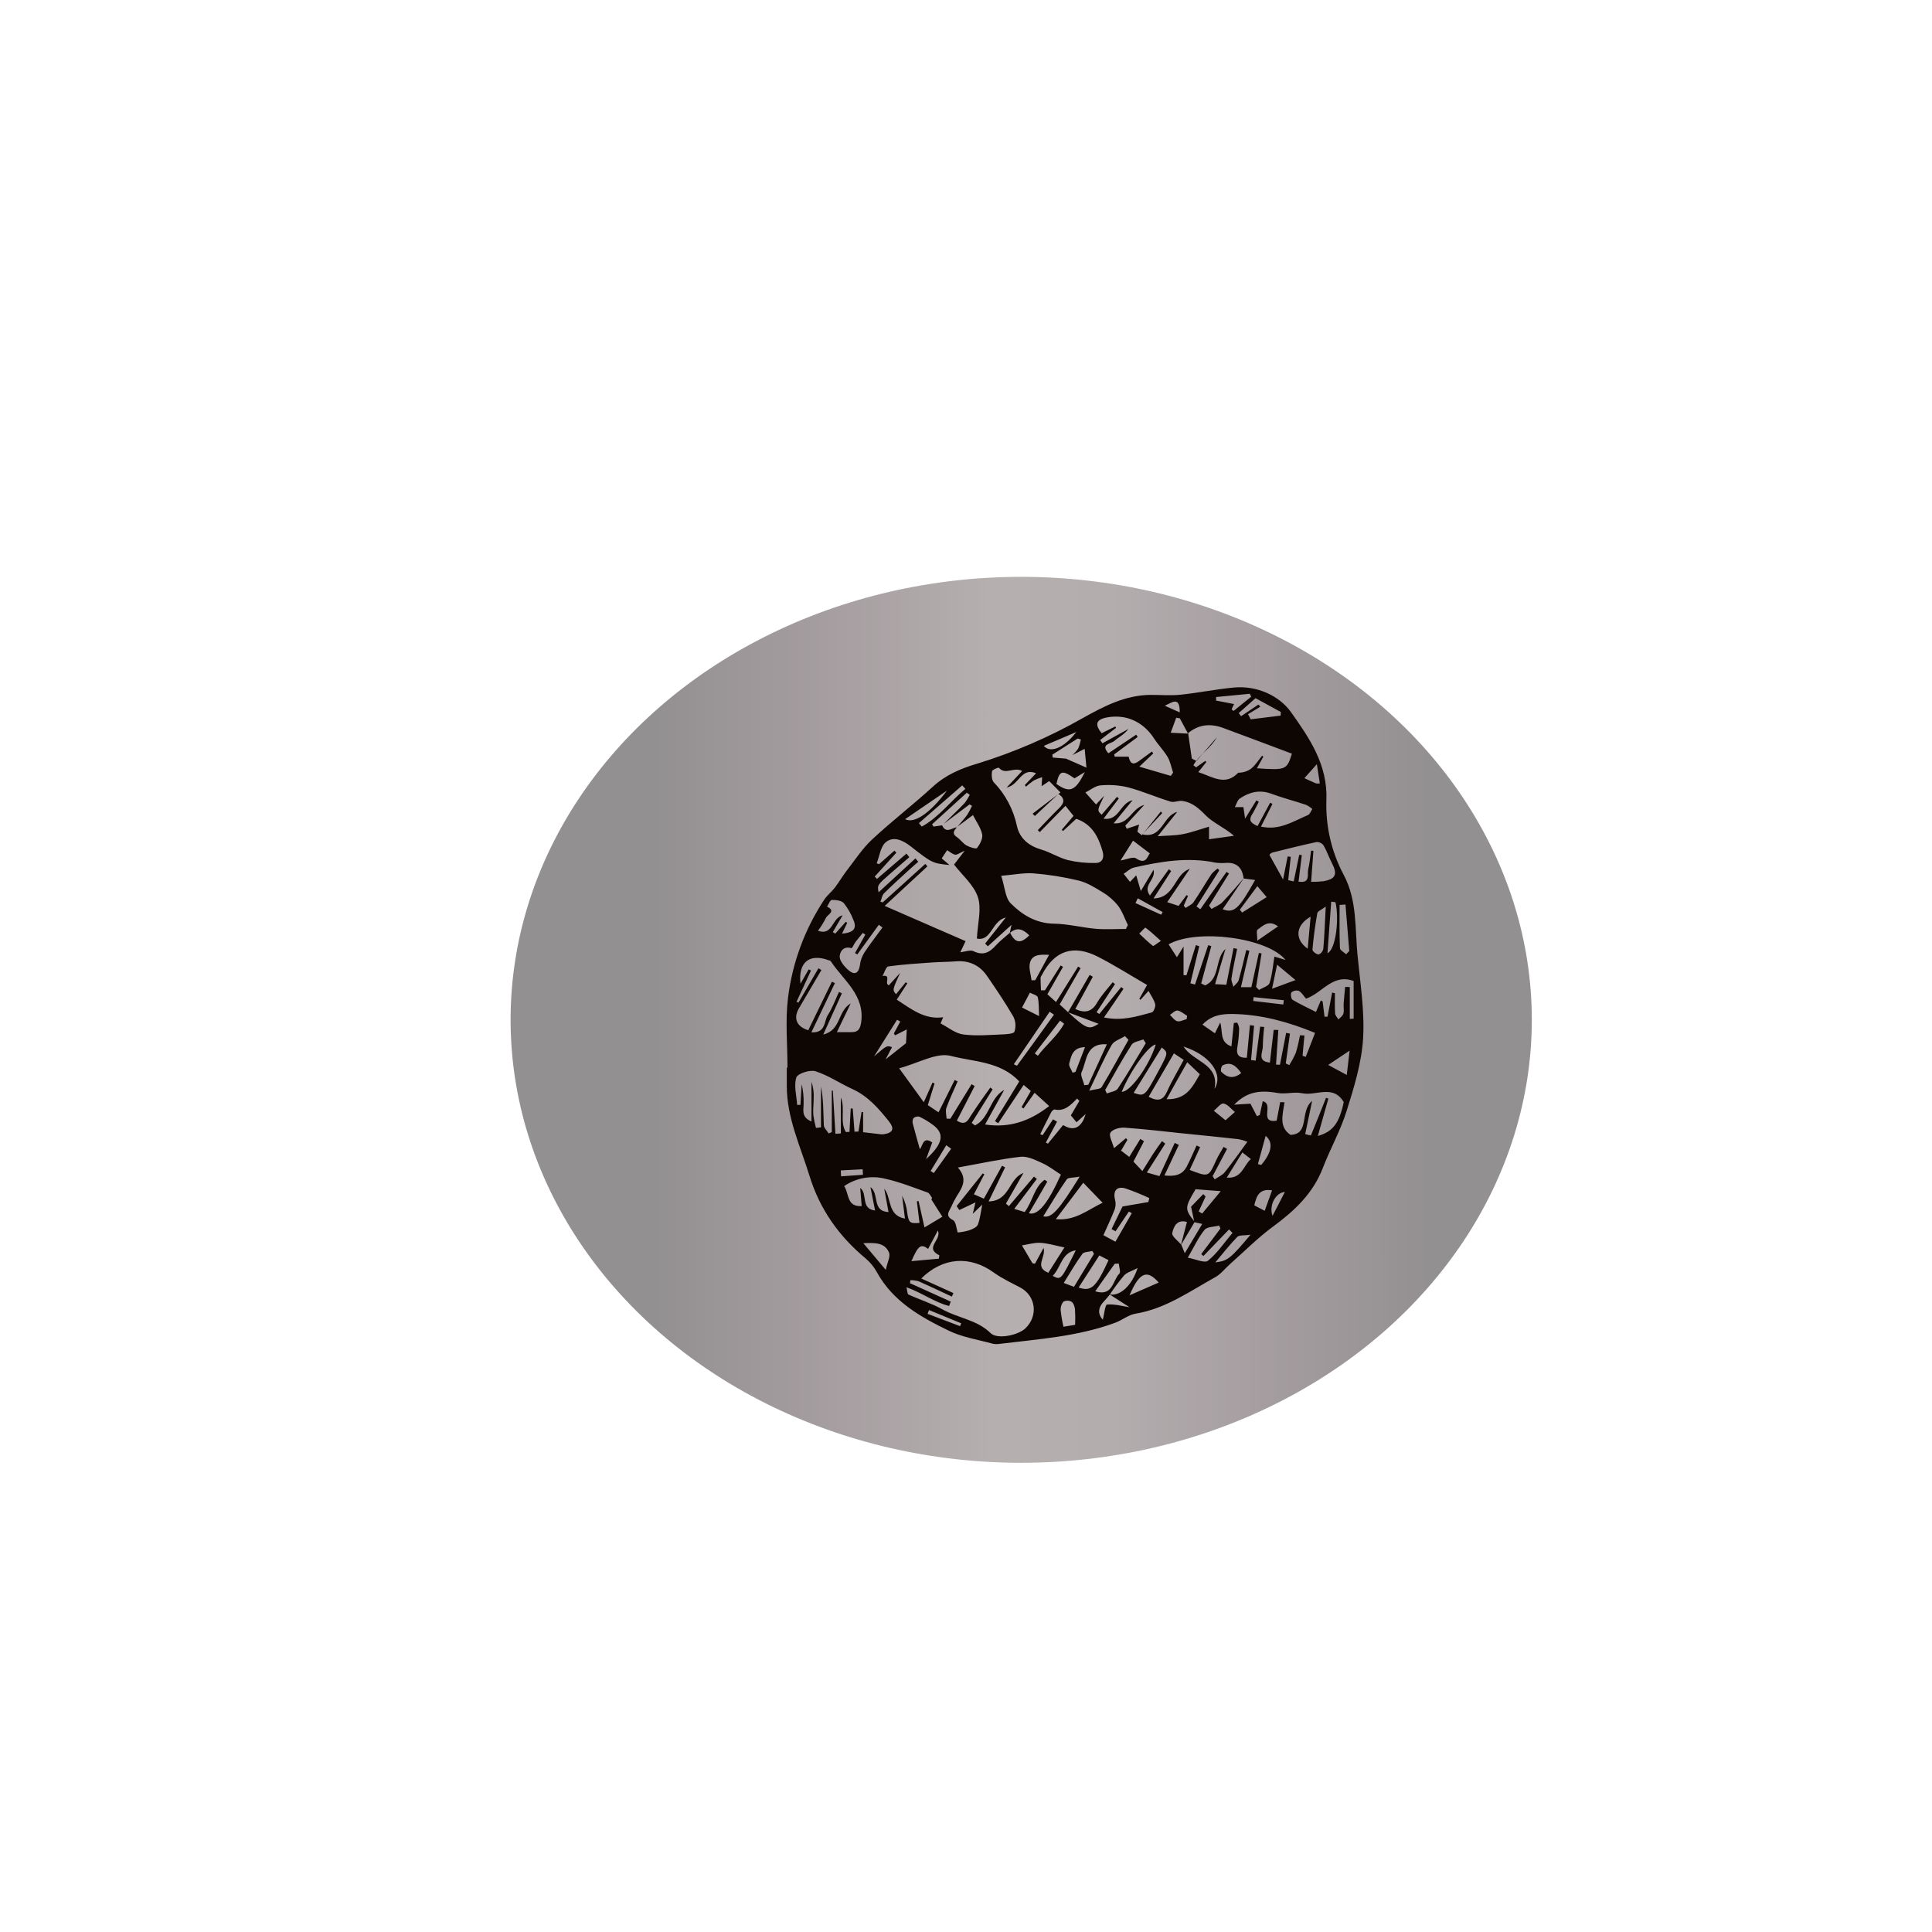 <svg width="700" height="700" viewBox="0 0 700 700" fill="none" xmlns="http://www.w3.org/2000/svg">
<mask id="mask0" mask-type="alpha" maskUnits="userSpaceOnUse" x="0" y="0" width="700" height="700">
<rect width="700" height="700" fill="#C4C4C4"/>
</mask>
<g mask="url(#mask0)">
<g opacity="0.45" filter="url(#filter0_f)">
<ellipse cx="370" cy="369.5" rx="185" ry="160.5" fill="url(#paint0_linear)"/>
</g>
<path d="M285.32 386.858C285.32 378.407 284.486 369.848 285.512 361.522C287.089 348.814 291.582 336.644 298.639 325.965C299.69 324.37 301.3 323.159 302.468 321.622C304.036 319.576 305.328 317.313 306.913 315.276C309.857 311.476 312.535 307.351 316.021 304.111C323.11 297.514 330.834 291.585 337.973 285.046C342.652 280.746 348.165 278.424 354.028 276.696C367.258 272.633 380.008 267.143 392.052 260.32C399.876 255.936 407.691 251.827 416.94 251.769C420.552 251.769 424.188 252.07 427.783 251.702C434.205 251.034 440.569 249.715 446.966 249.114C455.465 248.278 463.597 252.128 467.817 258.107C474.331 267.293 481.078 277.005 480.578 289.798C480.235 299.305 482.423 308.732 486.916 317.113C491.729 326.174 490.911 336.32 491.854 346.065C492.813 356.086 494.473 366.273 493.872 376.269C493.339 385.104 490.595 393.923 487.926 402.465C485.707 409.58 481.971 416.21 479.277 423.2C475.715 432.453 468.984 438.724 461.228 444.427C455.681 448.511 450.786 453.471 445.606 458.047C443.855 459.601 442.37 461.605 440.377 462.707C431.077 467.859 422.32 474.181 411.419 475.968C408.808 476.394 406.498 478.406 403.912 479.308C390.409 484.268 376.155 485.195 362.06 486.924C361.227 487.052 360.378 487.018 359.558 486.824C354.287 485.362 348.715 484.527 343.836 482.172C333.578 477.204 323.594 471.6 317.747 461.003C316.683 459.06 315.269 457.331 313.577 455.901C303.936 447.885 297.005 438.098 293.293 426.031C290.007 415.309 285.061 405.029 285.07 393.463V386.783L285.32 386.858ZM428.016 451.008L429.267 454.064C431.611 450.123 433.521 446.933 435.589 443.459L432.737 442.824L431.544 437.212L435.973 432.636L436.807 433.53L434.305 438.916L435.564 439.693L442.295 431.576L433.187 430.883C429.192 437.563 429.167 438.089 432.862 442.699L427.858 451.158L430.051 442.749C426.482 441.638 425.172 444.461 424.722 446.816C424.547 447.968 426.849 449.596 428.016 451.008ZM402.044 469.003C405.739 469.671 410.026 466.022 412.178 459.434C409.959 460.603 408.274 461.029 407.29 462.097C405.436 464.294 403.715 466.601 402.136 469.003C401.485 469.772 400.868 470.598 400.159 471.317C397.757 473.747 397.657 476.11 399.584 478.147C400.051 476.31 400.418 472.728 401.077 472.669C403.829 472.419 406.673 473.237 409.25 473.63L402.044 469.003ZM341.342 299.034C342.769 302.165 344.879 299.969 346.739 299.727C345.654 300.921 344.754 302.015 346.739 303.334C347.99 304.17 348.874 305.581 350.167 306.307C351.459 307.034 353.678 307.685 354.012 307.243C355.062 305.865 356.163 303.785 355.855 302.274C355.346 299.869 353.711 297.698 352.519 295.326L346.897 299.501C348.098 298.065 349.399 296.687 350.475 295.176C351.119 294.15 351.688 293.078 352.177 291.969L351.284 291.451L341.918 298.499C344.42 295.994 347.031 293.573 349.483 290.984C350.212 290.042 350.841 289.026 351.359 287.952L350.283 287.226L337.714 298.65L338.223 299.485L341.342 299.034ZM386.239 274.875L393.637 278.132C393.345 275.076 393.187 273.389 392.995 271.318L388.541 273.598C389.334 272.891 390.039 272.092 390.643 271.218C391.079 270.158 391.403 269.055 391.61 267.928L390.451 267.585L381.276 273.431L381.427 274.475L386.239 274.875ZM450.694 318.14L442.987 329.447C447.158 330.942 448.826 329.447 454.747 318.85L450.577 318.282C450.143 314.391 448.075 312.512 444.48 312.62C443.125 312.753 441.76 312.731 440.41 312.554C430.402 310.458 420.585 312.111 410.843 314.332C409.5 314.641 408.341 315.827 407.132 316.604L409.417 319.526L411.669 317.155L413.337 322.842L417.958 315.134C418.85 318.9 413.846 320.679 416.64 324.453L423.496 314.934L424.33 315.61L417.949 325.522C425.814 325.313 425.339 316.796 431.094 314.783L422.912 326.867L427.032 328.219L429.901 324.336L430.435 324.595L428.892 328.128C429.117 328.412 429.342 328.695 429.559 328.963C430.543 328.27 431.828 327.785 432.462 326.858C434.73 323.518 436.74 320.036 438.951 316.679C439.609 315.919 440.367 315.25 441.202 314.691L441.77 315.334L433.521 328.428L434.905 329.43L444.389 315.911L445.289 316.512L438.058 328.136L438.959 329.338C440.285 328.503 441.845 327.969 442.887 326.9C445.64 324.094 448.125 321.071 450.694 318.14V318.14ZM430.393 265.698C429.426 263.883 428.453 262.074 427.474 260.27L426.165 260.045C425.497 261.857 424.839 263.677 424.171 265.489L430.11 265.79C430.226 265.79 430.352 265.665 430.477 265.606C430.916 268.69 431.364 271.769 431.82 274.842L433.488 275.719C435.956 272.868 438.42 270.015 440.877 267.159C438.725 271.076 434.505 273.414 432.387 277.272L433.371 278.015L436.707 275.677C436.832 275.819 436.949 275.969 437.066 276.111L434.172 279.752C439.301 281.422 443.946 284.93 448.642 279.969C450.323 279.99 451.967 279.469 453.329 278.483C454.881 277.197 455.99 275.385 457.291 273.798L457.717 274.182L455.398 278.358C465.932 279.101 466.24 278.934 468.084 273.072C459.743 269.948 451.495 266.809 443.204 263.761C438.65 262.074 434.28 262.399 430.393 265.698V265.698ZM365.963 337.898C367.773 341.706 369.783 342.073 372.919 338.9C370.768 336.729 368.549 335.702 365.855 338.065L366.489 335.092L357.923 342.858L356.922 341.881L364.429 332.42C359.249 333.731 359.299 341.13 353.945 340.061C354.203 334.599 355.705 329.372 354.32 325.088C352.869 320.645 348.632 317.105 345.671 313.247C346.455 312.236 347.715 310.591 349.524 308.236C347.731 309.021 346.847 309.764 346.08 309.656C345.121 309.522 344.262 308.696 343.152 308.044L341.201 311.009L344.02 313.414C337.906 312.796 337.673 312.696 330.066 306.733C327.272 304.537 323.853 302.8 320.983 305.113C319.049 306.666 318.673 310.124 317.647 312.787L318.481 313.113L324.069 308.203L324.762 308.954C322.143 311.833 319.529 314.716 316.922 317.606L317.756 318.441L328.431 309.272L329.457 310.574C327.205 312.52 324.945 314.458 322.702 316.42C317.839 320.645 317.847 320.645 318.323 323.301L331.668 311.017L332.693 312.236C331.592 313.205 330.475 314.157 329.399 315.151C326.338 317.973 323.227 320.746 320.283 323.685C319.566 324.403 319.449 325.689 318.99 326.708L319.824 326.958L335.262 313.013C335.521 313.305 335.771 313.597 336.021 313.898L320.541 328.228L349.85 340.996L347.948 345.021C349.616 344.846 351.526 344.052 352.736 344.637C356.163 346.307 358.44 345.163 360.717 342.649C362.285 340.921 364.162 339.476 365.963 337.898ZM324.92 362.198C330.216 365.63 335.045 369.53 341.726 368.57L340.784 370.808C343.544 372.227 346.105 374.407 348.916 374.791C353.553 375.426 358.349 374.975 363.094 374.791C364.662 374.733 367.265 374.574 367.556 373.797C368.147 372.008 368.01 370.058 367.173 368.369C364.17 363.217 360.842 358.257 357.431 353.338C354.746 349.589 350.951 347.919 346.23 348.32C343.336 348.537 340.392 348.52 337.539 348.729C332.293 349.104 327.039 349.422 321.843 350.157C321.008 350.274 320.45 352.395 319.766 353.597C323.16 353.104 320.208 356.228 322.026 357.021L326.121 352.52C323.319 358.658 323.319 358.658 324.645 360.211L328.173 355.902L328.74 356.269L324.92 362.198ZM370.893 393.096L361.66 406.975L360.509 406.19L369.3 391.827C362.46 384.486 352.777 384.762 344.537 382.582C339.374 381.213 332.794 385.196 325.779 387.058L334.712 399.35L337.873 392.252L338.607 392.536L336.171 400.403L340.05 403.008C342.126 398.833 344.011 395.108 345.888 391.317L346.972 391.801C345.588 394.991 344.07 398.131 342.894 401.396C342.485 402.54 342.894 403.993 342.969 405.304L344.32 405.346L352.027 392.82L353.136 393.497L346.689 406.023C349.841 408.018 350.717 405.856 351.851 404.094C352.986 402.332 354.312 400.394 355.58 398.566C356.639 397.037 357.731 395.534 358.816 394.031L359.65 394.699L352.068 406.841L353.253 407.768C358.582 405.129 358.591 397.747 363.845 394.9C361.551 399.033 359.266 403.175 356.906 407.426C365.88 408.787 373.161 406.148 380.142 400.745L374.854 395.943L370.843 401.614L370.134 401.129L373.47 395.284L370.893 393.096ZM345.446 468.502L344.87 469.78C340.85 467.918 336.847 465.997 332.785 464.219C331.83 463.949 330.842 463.817 329.849 463.826L329.699 464.92L344.478 471.6L343.878 473.17C338.615 471.884 334.103 468.394 328.423 466.398C328.74 467.601 328.715 468.828 329.165 469.037C333.236 470.907 337.581 472.243 341.468 474.415C347.131 477.588 353.978 478.156 358.932 483.024C361.368 485.396 368.841 483.776 371.443 481.354C376.231 476.886 375.363 469.588 369.775 466.557C366.439 464.786 363.028 463.216 360.025 461.045C351.443 454.832 341.559 455.5 333.794 463.225L345.446 468.502ZM370.351 279.351C367.373 277.681 364.337 280.971 361.927 278.191C361.751 277.982 359.5 278.884 359.425 279.452C359.233 280.754 359.291 282.641 360.092 283.468C364.318 287.866 367.22 293.368 368.466 299.343C369.491 303.835 372.778 306.499 377.315 307.827C380.601 308.787 383.603 310.775 386.915 311.627C390.193 312.4 393.556 312.751 396.923 312.67C399.283 312.67 400.193 310.908 399.5 308.495C398.007 303.276 395.739 298.65 389.951 296.671L385.146 301.105L384.704 300.629L388.966 295.618C387.999 294.391 387.156 293.355 386.031 291.969L376.731 301.481L376.005 300.787C378.507 298.165 381.01 295.468 383.603 292.929C385.497 291.134 386.164 289.464 383.478 287.652L374.954 295.652L374.12 294.817L384.229 287.117L380.142 283.001L377.39 284.854C377.465 283.635 377.532 282.6 377.598 281.573C376.55 281.892 375.529 282.297 374.546 282.783C373.558 283.467 372.617 284.215 371.727 285.021L371.318 284.437C372.627 283.067 373.937 281.706 375.396 280.17C369.908 277.915 369.316 284.445 364.721 285.339C366.873 283.059 368.507 281.314 370.351 279.343V279.351ZM362.761 317.33C364.112 321.506 364.229 325.33 366.18 327.284C370.351 331.46 375.355 334.583 381.919 334.666C386.923 334.733 391.927 336.077 397.015 336.512C400.626 336.829 404.288 336.578 407.932 336.578L408.65 335.167C407.499 332.812 406.656 330.232 405.105 328.178C403.546 326.22 401.648 324.559 399.5 323.276C396.773 321.606 393.887 319.794 390.818 319.042C385.436 317.749 379.962 316.877 374.446 316.437C370.968 316.186 367.44 316.921 362.761 317.322V317.33ZM400.001 368.645C406.498 370.031 411.928 368.261 417.324 366.808C417.991 366.633 418.758 364.704 418.542 363.827C418.124 362.157 417.024 360.704 416.139 359.025L413.187 362.265L412.803 361.889L415.614 356.879C409.651 353.422 403.887 349.756 397.832 346.658C388.908 342.073 382.035 344.445 377.54 353.18C377.348 353.555 377.015 353.931 377.015 354.307C377.015 355.802 377.106 357.313 377.165 358.816H378.591L384.312 349.798L385.146 350.315C383.278 353.605 381.41 356.887 379.492 360.244L382.619 363.05L390.618 350.215L391.51 350.775L383.937 363.927C393.879 373.171 394.129 373.296 398.049 370.95L386.973 366.774L394.805 353.221L395.947 353.906L389.592 365.597C393.187 367.2 395.572 366.607 397.49 363.301C399.042 360.628 401.235 358.29 403.153 355.877L403.987 356.545L397.315 366.749L398.299 367.384L406.231 357.647L407.065 358.274C404.88 361.547 402.703 364.704 400.001 368.637V368.645ZM439.359 426.139L440.11 427.3C441.353 426.465 442.887 425.805 443.796 424.67C446.607 421.162 449.168 417.471 451.945 413.697C450.872 413.251 449.753 412.926 448.609 412.728C442.011 411.968 435.406 411.35 428.8 410.674C421.678 409.947 414.563 409.062 407.424 408.578C405.689 408.461 403.095 409.163 402.328 410.39C401.66 411.442 403.028 413.78 403.621 416.018L407.949 412.378C408.124 412.586 408.308 412.787 408.483 412.987L406.181 416.895L409.15 419.175C410.568 416.87 411.861 414.757 413.162 412.653L414.496 413.488L410.668 420.87L413.896 424.302C415.347 421.972 416.473 420.127 417.674 418.256C418.742 416.586 419.893 415.05 421.01 413.455L422.195 414.357C420.034 417.78 417.866 421.196 415.522 424.82L420.076 426.114L425.623 414.098L427.107 414.824C425.439 418.44 423.696 422.056 421.894 425.889C425.406 426.273 428.3 425.889 429.968 422.682C431.286 420.177 432.362 417.58 433.546 415.025L434.83 415.634L431.052 423.885C437.916 426.532 437.883 426.515 440.61 420.453C441.378 418.782 442.412 417.171 443.329 415.542L444.589 416.269L439.359 426.139ZM364.462 436.085L365.538 437.004L374.621 426.306L375.672 427.142L367.481 437.997L371.26 439.141C374.162 435.283 374.688 430.164 378.491 427.45L379.458 428.127C377.265 431.926 375.08 435.718 372.786 439.601C376.122 440.494 379.692 435.985 384.387 425.588C382.161 424.185 380.067 422.524 377.715 421.455C375.213 420.327 372.319 418.841 369.775 419.125C362.435 419.96 355.179 421.555 347.056 423.016C350.667 427.058 348.724 430.198 346.647 433.379C345.865 434.696 345.166 436.06 344.554 437.463C343.72 439.133 342.443 440.578 345.262 442.056C346.397 442.657 346.514 445.171 347.006 446.557C348.38 446.426 349.739 446.172 351.067 445.797C352.268 445.363 353.903 444.703 354.287 443.718C355.121 441.546 355.346 439.116 355.88 436.453L352.452 439.776L353.428 435.659L347.589 438.407L346.605 437.012L356.088 425.137L356.63 425.48L352.861 432.703L356.464 434.306L363.053 422.373L364.17 422.949L358.19 435.3C366.022 435.125 365.421 426.883 370.809 425.004L364.462 436.085ZM413.896 302.307C421.244 303.977 421.185 295.627 426.532 294.157L419.459 302.975C422.795 302.733 425.723 302.775 428.55 302.232C431.744 301.614 434.83 300.462 438.05 299.518V304.078L447.099 302.825C443.521 299.735 439.593 298.19 436.84 295.41C434.338 292.829 431.936 290.717 428.433 290.199C427.024 289.99 425.389 290.842 424.096 290.441C418.9 288.838 413.879 286.633 408.633 285.247C405.387 284.48 402.037 284.248 398.716 284.562C396.856 284.704 395.105 286.232 393.253 287.109L397.107 291.468L400.067 288.32C397.474 293.631 397.474 293.631 399.15 295.193L404.705 288.712L405.364 289.297L399.826 296.637C405.614 297.472 405.764 290.9 410.343 289.957L403.487 298.307C409.159 298.792 409.968 292.896 414.588 291.627L407.724 299.142L408.241 300.27L412.728 298.758C412.528 299.543 412.311 300.428 412.094 301.322L413.696 302.641L420.602 294.032L421.094 294.591L413.896 302.307ZM444.013 343.793L440.252 356.578L444.322 356.795C445.223 352.228 446.082 347.877 446.932 343.526L448.233 343.793C447.533 347.342 446.732 350.875 446.182 354.449C446.032 355.418 446.632 356.503 446.891 357.539C447.541 356.704 448.517 356.052 448.784 355.15C449.826 351.543 450.644 347.869 451.545 344.219L452.671 344.487C451.678 348.779 450.677 353.071 449.618 357.664H453.396C454.355 353.28 455.239 349.263 456.115 345.255L457.091 345.464C456.435 349.5 455.773 353.539 455.106 357.58L456.165 358.683C457.491 357.848 459.618 357.288 459.985 356.177C460.969 353.129 461.203 349.831 461.745 346.583L465.773 347.81C459.285 339.718 433.621 336.345 423.396 342.157L426.415 346.825L428.825 342.958V353.313L429.876 353.355C431.016 349.714 432.156 346.07 433.296 342.424L434.513 342.85L431.302 356.269L432.97 356.72C434.561 351.966 436.157 347.209 437.758 342.449L438.875 342.791C437.652 347.301 436.429 351.81 435.206 356.319L436.632 357.021C442.203 354.599 440.077 347.459 444.03 343.793H444.013ZM312.718 410.215C315.137 410.499 317.055 410.741 318.982 410.95C319.397 411.008 319.818 411.008 320.233 410.95C323.569 410.44 324.17 408.929 322.076 406.298C318.34 401.614 314.445 397.112 308.798 394.566C304.303 392.511 300.116 389.614 295.453 388.136C293.46 387.501 288.956 388.971 288.514 390.424C287.588 393.405 288.606 396.987 288.823 400.328H290.015L290.466 392.812C290.99 395.072 291.226 397.39 291.166 399.71C291.242 401.973 290.09 404.72 294.011 406.332V391.968C294.678 393.947 294.947 396.039 294.803 398.123C294.803 400.069 294.544 402.031 294.678 403.968C294.894 405.558 295.217 407.132 295.645 408.678L297.455 408.453V393.705C298.389 398.357 298.289 402.991 298.481 407.609C298.481 408.653 299.624 409.655 300.241 410.674L301.375 410.173V395.142H301.759L302.685 410.799L304.661 410.657V397.622C306.329 401.797 304.186 406.282 306.446 410.148L307.781 410.106C307.936 407.278 308.089 404.442 308.239 401.597L308.965 401.68L309.607 410.031L311.042 409.981C311.42 407.62 311.792 405.254 312.159 402.883L312.718 402.933V410.215ZM303.218 373.964C305.42 373.964 307.038 373.964 308.648 373.964C310.917 373.964 311.626 372.77 311.984 370.624C313.519 360.553 305.579 355.242 300.991 348.244C300.866 348.052 300.499 348.011 300.241 347.919C293.268 345.33 289.14 348.645 290.032 356.428L293.001 351.226C293.268 351.368 293.535 351.509 293.835 351.643L288.606 362.95L289.298 363.276L296.546 350.816L297.614 351.459C294.92 356.061 292.251 360.645 289.515 365.255C287.347 368.879 288.581 371.994 292.851 373.271L301.417 355.685L302.493 356.203C299.74 361.965 296.988 367.718 293.977 374.031C299.273 374.365 298.514 369.981 299.924 367.81C301.592 365.23 302.66 362.223 303.977 359.401L305.028 359.902C302.918 364.562 300.816 369.213 298.281 374.833C304.87 373.213 303.385 366.324 308.223 363.576C306.421 367.351 304.953 370.39 303.218 373.964ZM461.495 373.129L463.163 373.188C462.874 377.358 462.596 381.533 462.329 385.714L463.747 385.781C464.497 381.939 465.245 378.092 465.99 374.24L467.375 374.491C466.874 378.098 466.368 381.703 465.857 385.305L467.116 385.914C468.047 384.47 468.856 382.95 469.535 381.371C470.141 379.314 470.628 377.222 470.994 375.108L472.621 375.167C472.387 377.614 472.162 380.069 471.937 382.516L473.096 382.925C474.189 380.119 475.281 377.313 476.474 374.232C466.883 370.307 457.808 367.818 448.117 367.426C443.396 367.234 439.226 367.501 435.681 371.242L440.177 374.382L442.112 370.482C443.137 373.772 441.745 377.522 446.165 379.133C446.465 376.219 446.749 373.43 447.041 370.641L448.267 370.507C448.619 371.142 448.857 371.835 448.967 372.553C448.926 374.776 448.719 376.992 448.35 379.184C447.8 382.006 448.684 383.359 451.753 383.242C452.137 379.234 452.504 375.342 452.871 371.443L454.364 371.626L453.288 384.085L454.956 384.286C455.512 380.177 456.051 376.072 456.574 371.969L458.05 372.094C457.761 374.419 457.591 376.757 457.541 379.1C457.591 381.213 455.314 384.52 460.11 384.996C460.552 380.854 461.044 376.979 461.495 373.104V373.129ZM462.546 406.098L463.838 399.317L465.398 399.384C464.806 403.735 463.205 408.302 467.6 411.192C474.689 410.858 470.786 402.791 475.407 398.858L472.904 410.891C473.577 411.113 474.266 411.28 474.965 411.392C476.849 406.874 478.643 402.315 480.453 397.755L481.287 398.048C480.036 402.482 478.784 406.916 477.475 411.576C482.963 410.064 485.29 406.849 486.858 399.309C482.963 392.753 476.85 397.188 471.795 396.102C468.976 395.484 465.815 396.52 462.946 396.01C456.274 394.841 451.678 395.618 447.183 400.236L453.063 399.893C453.797 401.313 454.597 402.858 455.39 404.403L456.424 404.01L457.516 399C461.795 399.985 455.882 406.958 462.546 406.073V406.098ZM337.439 434.582L337.714 434.039C337.197 433.371 336.814 432.369 336.146 432.093C331.042 430.298 325.979 428.244 320.733 427.083C318.205 426.444 315.569 426.351 313.002 426.812C310.434 427.273 307.995 428.276 305.846 429.755C307.714 432.444 306.68 437.338 312.209 436.979C312.018 434.657 311.851 432.686 311.667 430.432C314.52 432.519 311.667 437.947 317.047 438.582C316.446 435.45 315.971 433.004 315.379 430.089C318.715 432.594 315.762 438.824 321.926 439.15C321.334 435.926 320.85 433.304 320.375 430.674C323.127 434.148 321.434 440.319 327.881 441.53C327.522 438.632 327.189 435.943 326.847 433.246C327.871 435.195 328.509 437.325 328.723 439.517C329.291 443.066 329.632 443.35 333.152 443.083C332.835 440.469 332.51 437.864 332.193 435.258L332.819 435.166L334.962 444.72L341.434 440.845L337.439 434.582ZM412.803 277.773L424.196 281.113L425.03 279.919C424.397 278.015 424.038 275.953 423.045 274.257C421.653 271.894 419.651 269.898 418.15 267.577C414.221 261.498 407.991 258.65 401.06 259.944C397.132 260.688 396.531 262.45 399.158 265.648L404.096 263.209L404.371 263.719L398.6 268.128L399.434 269.305L408.842 264.12C407.382 266.09 405.364 267.051 403.729 268.47C402.553 269.498 398.541 269.548 401.594 272.93L411.661 266.182L412.211 267.017L403.704 273.322C403.762 273.614 403.821 273.907 403.871 274.157H408.925C409.509 276.779 410.593 277.28 412.712 275.71C414.246 274.55 415.806 273.431 417.357 272.295L417.849 272.98L412.803 277.773ZM460.21 290.825L461.044 291.284L456.874 299.485C463.546 301.013 468.551 297.572 473.897 295.309C474.606 295.009 474.965 293.873 475.482 293.122C474.809 292.52 474.057 292.014 473.246 291.618C469.076 290.224 464.756 289.113 460.611 287.577C456.465 286.04 452.704 286.959 449.234 289.297C448.325 289.898 448 291.368 447.408 292.437H450.51C450.652 293.405 450.819 294.524 451.119 296.612L455.206 289.99L456.09 290.516C455.256 292.036 454.564 293.614 453.663 295.067C452.078 297.572 453.738 298.408 455.648 299.293L460.21 290.825ZM466.749 318.892L468.743 319.351L470.744 309.706L471.67 309.823C471.286 312.954 470.903 316.086 470.486 319.435C474.915 320.144 473.555 316.787 473.98 315C474.506 312.771 474.698 310.458 475.04 308.178L475.874 308.295C475.607 311.911 475.34 315.518 475.04 319.51C476.519 319.525 477.998 319.449 479.468 319.284C483.939 318.516 484.698 316.779 482.596 312.746C481.503 310.641 480.744 308.345 479.552 306.299C479.257 305.906 478.872 305.591 478.429 305.38C477.986 305.169 477.498 305.069 477.008 305.088C471.603 306.232 466.232 307.593 460.878 308.929C460.481 309.091 460.154 309.386 459.952 309.764L464.881 318.65C465.607 314.942 466.065 312.612 466.549 310.299L467.667 310.458L466.749 318.892ZM473.196 361.839C472.279 360.779 471.62 359.568 470.602 359.025C470.147 358.874 469.66 358.844 469.189 358.938C468.719 359.032 468.28 359.246 467.917 359.56C467.517 360.094 467.775 361.914 468.301 362.232C471.086 363.902 474.047 365.263 476.799 366.658L478.559 362.482L479.218 362.866C479.452 364.704 479.677 366.532 479.902 368.369H480.986C481.542 365.447 482.098 362.527 482.654 359.61L483.672 359.86C483.672 362.315 483.58 364.77 483.73 367.209C483.78 367.952 484.523 368.653 484.94 369.372C485.565 368.678 486.516 368.077 486.733 367.267C487.041 366.106 486.733 364.762 486.833 363.543C486.966 361.547 487.2 359.551 487.383 357.564L489.052 357.647V369.171L490.453 369.071V355.434C482.821 352.662 479.193 359.752 473.205 361.839H473.196ZM404.146 449.889L410.068 439.576L409.017 438.966L404.188 446.114L402.728 445.338C404.179 442.34 405.639 439.35 406.715 437.137L416.073 435.517C416.19 435.041 416.306 434.565 416.415 434.089C413.6 432.773 410.719 431.605 407.782 430.59C404.621 429.663 403.195 431.475 404.004 434.707C404.301 435.826 404.267 437.007 403.904 438.106C402.736 441.146 401.31 444.093 399.784 447.534L404.146 449.889ZM382.544 441.722C389.592 442.415 394.129 438.298 399.492 435.784L392.486 428.528C389.167 432.954 386.039 437.096 382.553 441.722H382.544ZM379.825 461.154L385.664 451.968C382.327 451.292 379.625 450.448 376.898 450.298C374.713 450.173 372.477 450.891 370.267 451.233C371.518 453.371 372.769 455.517 374.037 457.63C374.129 457.788 374.546 457.747 375.013 457.83L378.107 452.143C379.1 455.592 374.546 458.983 379.834 461.154H379.825ZM430.352 455.684C433.121 456.168 436.457 457.78 437.683 456.778C441.111 453.997 443.663 450.097 446.565 446.699L445.306 445.446L436.023 455.075L435.231 454.381L442.195 445.112L441.695 444.052C439.885 444.536 437.374 444.436 436.415 445.613C434.188 448.336 432.687 451.676 430.36 455.684H430.352ZM305.078 338.29C309.357 337.915 310.541 336.345 309.207 333.338C308.37 331.133 307.197 329.071 305.729 327.226C304.895 326.265 302.86 326.04 301.375 326.057C300.791 326.057 300.224 327.635 299.657 328.495C303.102 330.165 299.724 331.384 299.223 332.62C298.411 334.238 297.456 335.781 296.371 337.23C301.792 339.209 301.375 332.528 305.295 331.627L301.742 337.714L302.626 338.282L306.438 333.998L306.963 334.349L305.078 338.29ZM400.443 394.941C400.635 395.359 400.835 395.776 401.027 396.186C402.386 395.618 404.363 395.434 404.997 394.415C408.55 389.054 411.786 383.476 415.139 377.973C414.838 377.513 414.538 377.063 414.246 376.603C412.803 377.204 410.718 377.438 410.026 378.482C406.606 383.827 403.57 389.43 400.418 394.941H400.443ZM394.663 395.175C396.931 394.566 398.683 394.632 399.125 393.906C402.52 388.269 405.656 382.482 408.867 376.737L407.599 375.401C405.931 376.453 403.629 377.121 402.778 378.624C399.976 383.526 397.74 388.728 394.638 395.175H394.663ZM313.535 338.658L312.626 337.998C311.792 339.067 310.85 340.111 310.024 341.213C309.449 341.981 308.731 343.626 308.515 343.551C305.462 342.541 304.169 345.113 304.236 346.716C304.303 348.32 306.037 350.332 307.522 351.593C309.732 353.472 311.175 352.537 311.575 349.631C311.764 348.077 312.285 346.581 313.102 345.246C315.17 342.098 317.506 339.125 319.732 336.061L318.423 335.059L310.616 345.806L309.782 345.305C311.011 343.095 312.254 340.879 313.51 338.658H313.535ZM387.99 404.127L391.085 398.866L390.251 398.031C387.957 400.353 385.739 402.791 382.102 401.981C381.777 401.914 381.11 402.549 380.868 403C379.5 405.605 378.216 408.252 376.898 410.883L377.732 411.325L381.527 405.555L382.978 406.39L378.933 413.972L379.683 414.373L385.18 407.634C388.249 409.505 390.726 409.154 392.453 405.964C392.686 405.538 392.82 405.054 393.387 403.609L390.051 406.616L387.99 404.127ZM416.181 397.38C419.576 399.2 421.444 398.649 422.854 395.467C424.572 391.593 426.79 387.952 428.875 384.027L425.339 381.647L416.181 397.38ZM335.546 419.977C341.693 414.34 342.285 410.833 338.19 407.693C336.594 406.489 334.881 405.448 333.077 404.586C332.699 404.498 332.304 404.504 331.929 404.604C331.554 404.705 331.209 404.897 330.925 405.163C330.759 405.492 330.66 405.852 330.634 406.22C330.608 406.589 330.656 406.959 330.775 407.309C331.559 410.348 332.443 413.355 333.277 416.361C334.328 415.292 334.362 411.517 337.764 413.939L335.546 419.977ZM422.695 398.265C429.951 398.457 432.103 393.714 434.722 389.213L430.16 384.87C427.574 389.422 425.247 393.605 422.678 398.231L422.695 398.265ZM410.777 395.985C414.747 397.288 414.747 397.288 419.701 388.119C423.304 381.438 423.304 381.438 420.919 379.534C417.566 384.895 414.263 390.265 410.752 395.952L410.777 395.985ZM392.878 393.204L394.321 393.012L401.043 378.357C393.262 377.873 393.854 384.403 391.869 388.47C391.36 389.597 392.494 391.568 392.853 393.171L392.878 393.204ZM480.369 328.445C478.793 329.639 477.417 330.115 477.283 330.883C476.499 335.242 475.915 339.643 475.523 344.052C475.473 344.612 476.9 345.798 477.65 345.806C478.401 345.814 479.393 344.578 479.46 343.743C479.877 338.992 480.044 334.199 480.344 328.412L480.369 328.445ZM320.875 383.827L328.265 377.981C328.348 376.603 328.44 374.825 328.54 372.971L324.32 375.117L323.861 374.465L326.188 370.123L325.02 369.48C322.24 373.906 319.46 378.332 316.68 382.758C321.359 378.733 321.359 378.733 323.194 379.417L320.875 383.827ZM452.178 258.767L453.154 260.621L463.997 259.285L464.072 257.974L454.897 252.963L448.826 258.349C449.118 258.725 449.401 259.109 449.66 259.493L455.957 255.276L456.632 256.053L452.178 258.767ZM390.801 466.498C395.397 468.068 397.165 466.381 401.644 456.578L398.308 454.866L390.801 466.498ZM391.16 426.323C388.925 426.766 386.99 426.565 386.481 427.334C383.487 431.617 380.826 436.127 377.99 440.695C380.976 441.446 383.57 438.632 391.16 426.348V426.323ZM406.406 395.576C409.484 395.768 416.415 386.106 418.75 378.457C416.223 378.658 409.634 387.785 406.406 395.601V395.576ZM389.125 466.248L396.373 454.273L395.772 453.271C394.538 453.596 392.736 453.513 392.152 454.315C389.75 457.613 387.707 461.179 385.413 464.836L389.125 466.248ZM487.734 345.756C488.109 345.363 488.493 344.971 488.868 344.57L487.492 327.718L485.365 327.869C485.365 333.063 485.265 338.265 485.474 343.459C485.465 344.253 486.9 344.996 487.734 345.756ZM483.914 326.892L482.321 326.691C481.879 332.779 481.437 338.875 480.97 345.363C483.972 344.061 485.29 333.013 483.872 326.892H483.914ZM405.389 457.805L403.887 457.889L396.815 467.859C403.27 469.897 403.12 463.809 405.597 461.421C406.123 460.878 405.447 459.041 405.347 457.805H405.389ZM312.81 450.432C315.579 453.722 317.814 456.386 320.925 460.102C321.509 457.363 322.693 455.225 322.109 453.814C320.541 450.148 316.988 450.256 312.735 450.432H312.81ZM330.325 456.928L340.158 456.043C340.225 455.634 340.283 455.208 340.35 454.824C334.745 452.052 341.284 449.338 339.816 445.814L336.28 452.494C333.669 450.548 332.702 451.258 330.225 456.928H330.325ZM349.775 285.815L348.632 284.554L332.935 298.241L333.986 299.485C340.225 296.078 344.412 290.249 349.775 285.815ZM393.045 279.735L389.317 282.007C384.771 278.859 383.862 279.151 382.761 284.036C387.574 287.435 389.65 286.683 393.045 279.735ZM389.542 480.01C389.623 478.134 389.607 476.255 389.492 474.381C389.375 473.396 388.95 472.102 388.216 471.634C387.765 471.388 387.261 471.26 386.748 471.26C386.235 471.26 385.73 471.388 385.28 471.634C384.546 472.535 384.198 473.691 384.312 474.849C384.531 476.815 384.865 478.767 385.313 480.694L389.542 480.01ZM453.079 447.367C450.744 447.709 449.001 447.425 448.292 448.16C445.539 450.966 443.112 454.097 440.327 457.388C444.822 456.836 445.79 456.077 453.079 447.367ZM419.826 464.686C415.973 460.327 413.095 460.202 409.259 469.312L419.826 464.686ZM405.998 311.769C408.249 311.401 410.526 310.291 411.594 311C415.214 313.397 415.639 310.424 416.598 309.188L410.526 304.587L405.998 311.769ZM373.72 355.192L375.096 355.134L380.1 345.948C376.706 345.806 373.82 345.798 373.12 349.063C372.736 350.967 373.512 353.129 373.753 355.167L373.72 355.192ZM367.323 385.597C367.695 385.803 368.083 385.978 368.482 386.123C372.964 379.999 377.426 373.836 381.869 367.635L380.317 366.574L367.323 385.597ZM446.232 256.997L446.924 257.598L453.338 252.437L452.804 251.368L440.619 252.546V253.832L447.116 255.084L446.232 256.997ZM376.481 368.144C376.356 365.639 376.481 363.426 376.005 361.33C375.838 360.587 374.145 360.194 373.153 359.66L370.3 365.046L376.481 368.144ZM439.993 394.591C443.479 389.163 438.325 382.265 428.834 379.184C432.295 384.812 441.911 385.363 440.026 394.549L439.993 394.591ZM327.948 296.796C331.284 298.583 337.072 294.541 343.094 286.449L327.948 296.796ZM455.556 321.063L449.218 329.622L450.052 330.633L458.943 325.046L455.556 321.063ZM450.127 417.547L444.48 426.674C449.993 427.142 450.535 422.248 453.221 419.943L450.127 417.547ZM389.825 453.004C384.604 453.772 384.463 459.233 381.402 462.264C384.421 463.843 384.421 463.843 389.784 453.004H389.825ZM473.797 343.743C474.164 339.71 474.489 336.228 474.864 332.128C469.385 335.251 468.976 340.303 473.797 343.743ZM469.385 355.1L462.712 349.522C462.07 352.595 461.57 355.017 460.894 358.24L469.385 355.1ZM420.602 340.904C418.408 338.942 416.807 337.405 415.03 336.102C414.88 335.994 413.554 337.505 412.778 338.265C414.396 339.777 415.956 341.347 417.699 342.7C417.941 342.908 419.067 341.889 420.627 340.904H420.602ZM444.03 405.889L447.424 402.899C446.073 401.806 444.839 400.102 443.329 399.818C442.362 399.626 440.994 401.488 439.801 402.457L444.03 405.889ZM481.228 385.847L487.959 389.48C488.309 386.541 488.601 384.01 488.993 380.662L481.228 385.847ZM460.886 431.283C456.215 430.532 455.273 433.346 454.447 436.72L458.225 438.699C459.193 436.027 460.01 433.764 460.911 431.242L460.886 431.283ZM393.128 379.392C388.574 379.493 388.124 382.666 387.407 385.313C387.165 386.257 388.182 387.518 388.624 388.653L389.675 388.319L393.128 379.392ZM374.921 381.689L376.047 382.524C379.033 378.516 383.145 375.367 385.547 370.908L384.079 369.797L374.921 381.689ZM455.757 421.772L456.958 422.089C460.686 417.714 461.52 413.947 458.567 411.542L455.757 421.772ZM449.743 388.82C447.841 386.148 445.94 384.52 442.971 386.014C442.512 386.248 442.137 387.985 442.504 388.336C444.53 390.399 446.866 391.1 449.768 388.737L449.743 388.82ZM378.19 270.241C380.501 272.996 385.455 271.076 389.967 265.23L378.19 270.241ZM463.063 335.643C459.652 333.138 457.616 335.426 455.631 336.829C455.123 337.188 455.548 338.858 455.548 340.812L463.063 335.643ZM344.629 416.219L342.86 414.941L337.189 424.269L338.323 425.02L344.629 416.219ZM429.935 369.246L430.126 368.052C428.967 367.376 427.866 366.324 426.632 366.14C425.798 366.015 424.814 367.134 423.888 367.693C424.722 368.528 425.556 369.747 426.548 370.006C427.541 370.265 428.792 369.539 429.935 369.246ZM478.201 283.852C477.884 281.781 477.583 279.819 477.125 276.863L472.613 281.948C474.347 282.742 475.582 283.318 476.833 283.852C477.287 283.913 477.747 283.913 478.201 283.852V283.852ZM465.532 431.86C462.195 432.102 459.693 436.686 461.053 440.536C462.712 437.404 464.047 434.766 465.532 431.86V431.86ZM427.441 258.107C427.499 252.045 424.588 254.55 422.044 255.702L427.441 258.107ZM312.668 425.647L312.551 423.651L304.62 424.06L304.745 426.206L312.668 425.647ZM464.964 363.952L465.148 362.39L454.214 361.28L454.063 362.666L464.964 363.952ZM336.613 474.657L336.063 476.026L347.856 480.494L348.248 479.458L336.613 474.657ZM420.685 331.409L421.269 330.482L412.236 325.472C411.953 326.048 411.669 326.624 411.402 327.192L420.685 331.409Z" fill="#0E0603"/>
</g>
<defs>
<filter id="filter0_f" x="-15" y="9" width="770" height="721" filterUnits="userSpaceOnUse" color-interpolation-filters="sRGB">
<feFlood flood-opacity="0" result="BackgroundImageFix"/>
<feBlend mode="normal" in="SourceGraphic" in2="BackgroundImageFix" result="shape"/>
<feGaussianBlur stdDeviation="100" result="effect1_foregroundBlur"/>
</filter>
<linearGradient id="paint0_linear" x1="236.132" y1="296.522" x2="519.028" y2="296.423" gradientUnits="userSpaceOnUse">
<stop stop-color="#0F080A"/>
<stop offset="0.229" stop-color="#39282D"/>
<stop offset="0.438" stop-color="#5B4E4E"/>
<stop offset="0.594" stop-color="#56494C"/>
<stop offset="0.776" stop-color="#39282D"/>
<stop offset="1" stop-color="#0F080A"/>
</linearGradient>
</defs>
</svg>
